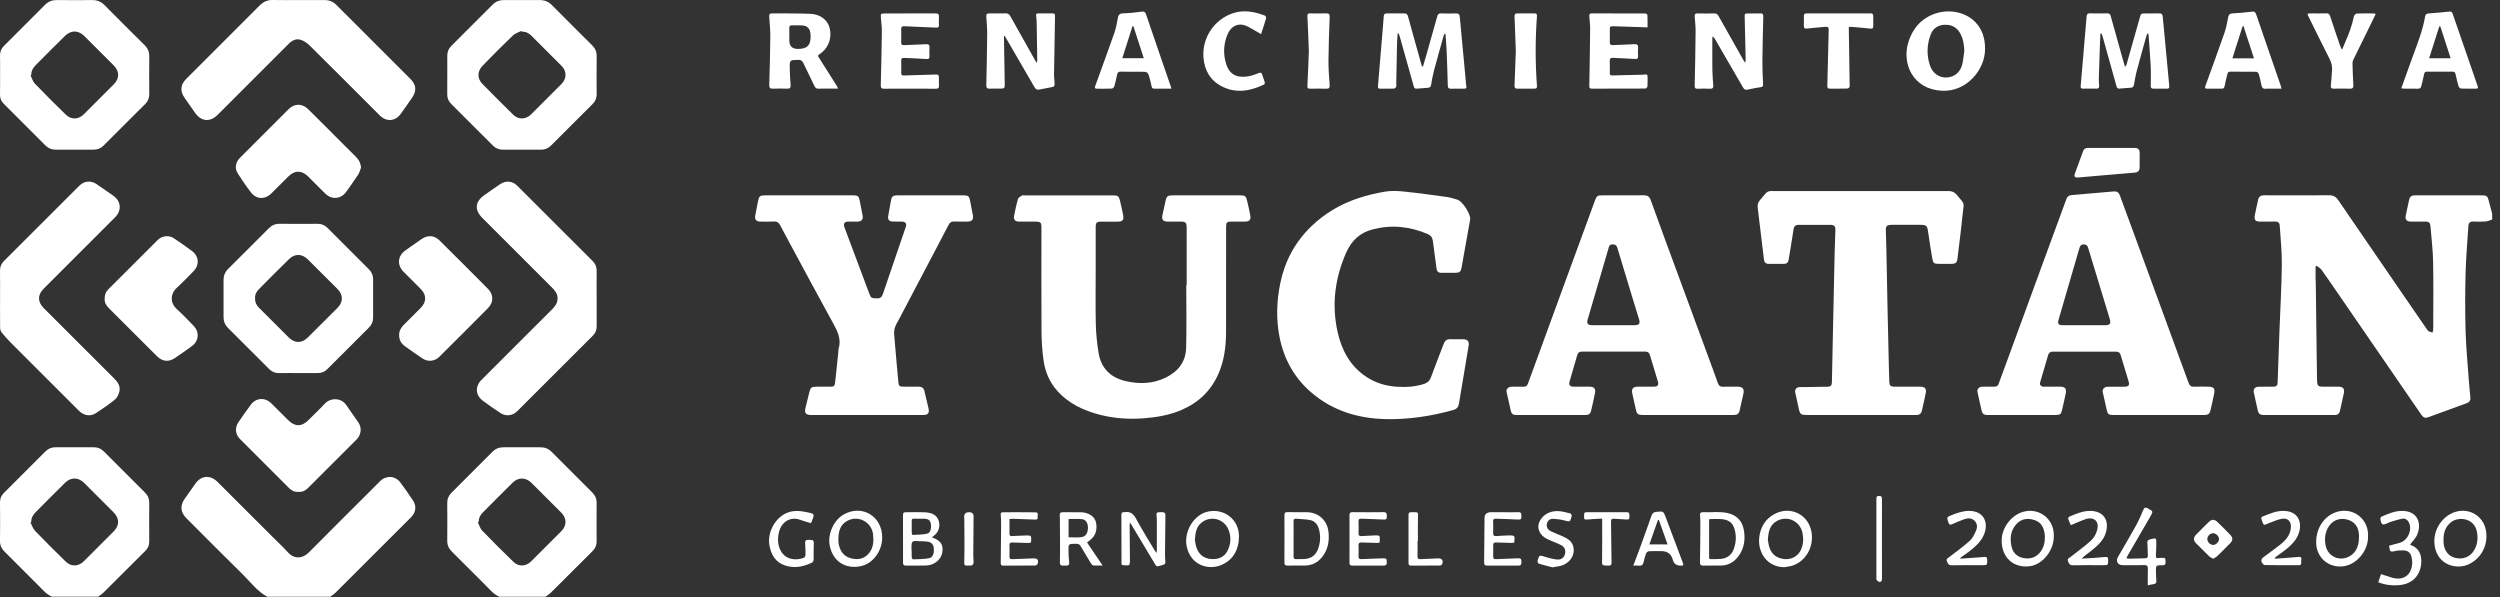 <svg width="159" height="38" viewBox="0 0 159 38" fill="none" xmlns="http://www.w3.org/2000/svg">
<rect x="0" y="0" width="159" height="38" fill="#333333" stroke="none"/>
<path d="M158.507 13.96C158.364 14.004 158.223 14.075 158.077 14.086C157.814 14.106 157.548 14.097 157.283 14.09C157.092 14.085 157.003 14.189 156.991 14.357C156.925 15.365 156.837 16.372 156.811 17.38C156.78 18.614 156.775 19.852 156.812 21.085C156.843 22.141 156.947 23.194 157.022 24.249C157.047 24.594 157.084 24.937 157.117 25.281C157.134 25.464 157.052 25.58 156.885 25.641C156.064 25.942 155.245 26.244 154.422 26.541C154.259 26.601 154.123 26.561 154.017 26.407C152.325 23.941 150.631 21.478 148.936 19.014C148.51 18.394 148.086 17.772 147.65 17.159C147.575 17.054 147.441 16.99 147.335 16.908C147.313 16.921 147.292 16.934 147.27 16.946C147.27 17.212 147.269 17.478 147.27 17.744C147.27 17.819 147.281 17.893 147.283 17.968C147.303 19.596 147.324 21.224 147.344 22.852C147.35 23.293 147.356 23.733 147.365 24.175C147.374 24.548 147.423 24.594 147.79 24.594C148.103 24.594 148.415 24.592 148.728 24.594C149.027 24.595 149.129 24.726 149.066 25.02C148.988 25.385 148.9 25.748 148.826 26.113C148.788 26.305 148.682 26.394 148.489 26.394C146.974 26.394 145.459 26.393 143.944 26.394C143.748 26.394 143.638 26.298 143.597 26.118C143.509 25.735 143.423 25.351 143.343 24.966C143.297 24.745 143.417 24.6 143.654 24.595C143.96 24.589 144.265 24.595 144.571 24.593C144.787 24.591 144.85 24.526 144.858 24.314C144.896 23.23 144.932 22.146 144.973 21.063C145.025 19.654 145.108 18.246 145.124 16.837C145.134 16.006 145.042 15.175 144.991 14.344C144.98 14.167 144.879 14.084 144.692 14.09C144.38 14.099 144.067 14.093 143.754 14.092C143.44 14.092 143.35 13.993 143.408 13.678C143.466 13.358 143.549 13.043 143.612 12.724C143.655 12.507 143.782 12.418 144 12.421C144.522 12.425 145.046 12.422 145.569 12.422C146.418 12.422 147.268 12.431 148.117 12.417C148.386 12.413 148.563 12.509 148.711 12.726C149.558 13.969 150.412 15.21 151.263 16.45C152.184 17.792 153.105 19.132 154.027 20.474C154.13 20.625 154.233 20.776 154.339 20.925C154.378 20.979 154.418 21.041 154.473 21.072C154.545 21.113 154.632 21.125 154.713 21.151C154.727 21.075 154.753 20.999 154.753 20.923C154.755 19.498 154.775 18.071 154.746 16.647C154.731 15.875 154.637 15.105 154.571 14.336C154.557 14.175 154.459 14.087 154.281 14.091C153.962 14.098 153.643 14.096 153.323 14.092C153.059 14.09 152.953 13.955 153.007 13.701C153.074 13.389 153.141 13.078 153.207 12.766C153.265 12.494 153.347 12.425 153.623 12.424C155.037 12.423 156.449 12.423 157.862 12.424C158.15 12.424 158.215 12.484 158.282 12.758C158.349 13.038 158.428 13.316 158.502 13.594V13.961L158.507 13.96Z" fill="white"/>
<path d="M17.002 37.954C16.359 37.611 15.938 37.022 15.434 36.528C14.229 35.349 13.044 34.148 11.851 32.956C11.479 32.584 11.441 32.161 11.743 31.728C11.968 31.405 12.199 31.087 12.423 30.764C12.789 30.238 13.371 30.186 13.829 30.644C14.995 31.806 16.16 32.971 17.325 34.135C17.656 34.465 18 34.784 18.313 35.13C18.721 35.581 19.254 35.529 19.644 35.133C20.818 33.946 22.004 32.77 23.185 31.59C23.516 31.259 23.846 30.927 24.178 30.597C24.556 30.222 25.14 30.253 25.459 30.68C25.739 31.055 26.006 31.439 26.265 31.828C26.505 32.189 26.453 32.586 26.138 32.902C24.536 34.504 22.933 36.106 21.328 37.705C21.231 37.801 21.108 37.871 20.997 37.954H17.001H17.002Z" fill="white"/>
<path d="M3.306 37.95C2.951 37.802 2.715 37.508 2.453 37.247C1.728 36.525 1.006 35.8 0.282 35.077C0.097 34.892 -0.003 34.683 7.71342e-05 34.409C0.011 33.588 0.009 32.767 7.71342e-05 31.945C-0.002 31.711 0.079 31.52 0.237 31.362C1.122 30.472 2.012 29.585 2.901 28.7C3.078 28.524 3.292 28.444 3.544 28.445C4.338 28.448 5.133 28.45 5.928 28.444C6.203 28.441 6.426 28.53 6.62 28.726C7.485 29.595 8.354 30.461 9.222 31.327C9.405 31.509 9.495 31.719 9.492 31.981C9.485 32.803 9.487 33.624 9.492 34.445C9.493 34.677 9.412 34.867 9.25 35.028C8.357 35.919 7.466 36.812 6.569 37.7C6.472 37.797 6.35 37.867 6.24 37.949H3.305L3.306 37.95ZM1.988 33.2C1.971 33.209 1.953 33.219 1.936 33.228C2.032 33.408 2.094 33.621 2.23 33.763C2.869 34.428 3.523 35.079 4.185 35.722C4.527 36.055 4.992 36.035 5.33 35.698C5.963 35.066 6.596 34.434 7.227 33.8C7.61 33.415 7.608 32.971 7.223 32.584C6.6 31.96 5.976 31.337 5.353 30.714C4.987 30.349 4.511 30.338 4.143 30.7C3.514 31.319 2.893 31.944 2.271 32.57C2.1 32.742 1.978 32.944 1.988 33.2Z" fill="white"/>
<path d="M31.759 37.952C31.404 37.804 31.169 37.51 30.907 37.249C30.182 36.528 29.46 35.802 28.736 35.08C28.544 34.889 28.442 34.67 28.445 34.392C28.453 33.591 28.452 32.79 28.445 31.989C28.442 31.727 28.537 31.515 28.718 31.335C29.587 30.467 30.456 29.6 31.324 28.73C31.516 28.538 31.741 28.445 32.017 28.448C32.805 28.453 33.593 28.452 34.38 28.448C34.654 28.446 34.88 28.533 35.074 28.729C35.938 29.598 36.807 30.464 37.676 31.33C37.859 31.512 37.949 31.722 37.946 31.984C37.939 32.798 37.94 33.613 37.945 34.427C37.947 34.673 37.863 34.873 37.69 35.046C36.805 35.927 35.924 36.81 35.038 37.689C34.936 37.79 34.809 37.865 34.694 37.952H31.759H31.759ZM30.441 33.191C30.425 33.2 30.408 33.209 30.392 33.218C30.48 33.395 30.531 33.606 30.662 33.742C31.317 34.42 31.984 35.087 32.662 35.742C32.991 36.059 33.452 36.029 33.776 35.707C34.42 35.067 35.062 34.425 35.702 33.78C36.056 33.425 36.055 32.964 35.701 32.608C35.069 31.974 34.436 31.341 33.801 30.71C33.441 30.352 32.966 30.341 32.606 30.696C31.966 31.323 31.337 31.96 30.706 32.595C30.543 32.759 30.441 32.955 30.443 33.193L30.441 33.191Z" fill="white"/>
<path d="M75.473 18.133C75.473 16.925 75.473 15.716 75.473 14.508C75.473 14.151 75.415 14.093 75.063 14.093C74.792 14.093 74.52 14.096 74.248 14.093C73.98 14.091 73.873 13.961 73.927 13.706C73.992 13.394 74.06 13.082 74.13 12.771C74.195 12.484 74.27 12.424 74.563 12.424C75.997 12.424 77.431 12.424 78.864 12.424C79.185 12.424 79.244 12.465 79.317 12.769C79.391 13.079 79.462 13.389 79.518 13.703C79.568 13.983 79.466 14.091 79.178 14.093C78.886 14.094 78.595 14.093 78.302 14.093C78.036 14.093 77.98 14.149 77.98 14.416C77.98 16.65 77.984 18.884 77.977 21.116C77.975 22.024 77.865 22.914 77.498 23.76C77.025 24.848 76.234 25.601 75.154 26.068C74.391 26.398 73.585 26.538 72.763 26.602C71.829 26.673 70.903 26.619 69.995 26.39C68.931 26.121 67.96 25.673 67.219 24.831C66.74 24.287 66.47 23.633 66.371 22.926C66.287 22.324 66.245 21.712 66.24 21.104C66.226 18.905 66.235 16.705 66.235 14.506C66.235 14.136 66.193 14.095 65.829 14.095C65.489 14.095 65.15 14.098 64.81 14.094C64.557 14.091 64.447 13.959 64.498 13.712C64.57 13.361 64.641 13.007 64.742 12.663C64.768 12.57 64.895 12.499 64.989 12.438C65.033 12.409 65.109 12.426 65.17 12.426C67.031 12.426 68.893 12.426 70.755 12.426C71.113 12.426 71.158 12.458 71.241 12.803C71.31 13.093 71.374 13.384 71.431 13.677C71.492 13.986 71.399 14.096 71.089 14.096C70.742 14.096 70.396 14.096 70.049 14.096C69.744 14.096 69.686 14.154 69.686 14.467C69.686 15.343 69.686 16.219 69.686 17.095C69.686 18.269 69.667 19.445 69.694 20.618C69.709 21.239 69.772 21.863 69.876 22.475C70.041 23.438 70.647 24.019 71.593 24.238C72.463 24.44 73.32 24.414 74.138 24.016C74.926 23.633 75.416 23.011 75.438 22.125C75.473 20.796 75.447 19.466 75.447 18.136C75.456 18.136 75.464 18.136 75.472 18.136L75.473 18.133Z" fill="white"/>
<path d="M137.285 26.395C136.334 26.395 135.382 26.395 134.431 26.395C134.111 26.395 134.056 26.356 133.982 26.046C133.894 25.676 133.812 25.306 133.734 24.934C133.694 24.746 133.838 24.598 134.066 24.595C134.405 24.59 134.745 24.594 135.085 24.594C135.397 24.594 135.458 24.507 135.367 24.212C135.199 23.668 135.031 23.124 134.872 22.578C134.825 22.416 134.726 22.365 134.573 22.365C133.235 22.365 131.896 22.366 130.558 22.364C130.396 22.364 130.305 22.436 130.261 22.585C130.092 23.164 129.92 23.742 129.752 24.321C129.707 24.477 129.806 24.591 129.986 24.593C130.333 24.597 130.68 24.593 131.026 24.593C131.337 24.593 131.445 24.725 131.38 25.026C131.304 25.384 131.227 25.742 131.141 26.098C131.081 26.348 131.013 26.392 130.733 26.392C129.449 26.392 128.165 26.392 126.881 26.392C126.711 26.392 126.541 26.392 126.371 26.392C126.191 26.393 126.076 26.317 126.035 26.134C125.948 25.737 125.852 25.341 125.77 24.942C125.728 24.739 125.857 24.598 126.086 24.593C126.337 24.587 126.589 24.588 126.84 24.593C126.981 24.597 127.064 24.545 127.115 24.407C127.597 23.084 128.084 21.763 128.57 20.441C129.071 19.074 129.57 17.706 130.071 16.339C130.519 15.119 130.971 13.9 131.415 12.678C131.476 12.512 131.569 12.422 131.75 12.407C132.643 12.334 133.535 12.255 134.426 12.176C134.633 12.157 134.753 12.233 134.826 12.433C135.298 13.732 135.778 15.027 136.255 16.325C136.84 17.921 137.424 19.518 138.009 21.114C138.403 22.188 138.801 23.26 139.189 24.336C139.253 24.512 139.338 24.605 139.539 24.595C139.838 24.581 140.137 24.59 140.435 24.592C140.785 24.593 140.886 24.703 140.82 25.038C140.747 25.411 140.662 25.781 140.572 26.149C140.527 26.335 140.386 26.395 140.2 26.394C139.229 26.39 138.257 26.392 137.286 26.392L137.285 26.395ZM132.555 20.684C132.989 20.684 133.424 20.684 133.858 20.684C134.207 20.684 134.272 20.587 134.169 20.247C133.714 18.759 133.262 17.271 132.811 15.781C132.768 15.637 132.706 15.544 132.533 15.542C132.364 15.541 132.296 15.622 132.253 15.772C131.817 17.28 131.375 18.787 130.936 20.294C130.844 20.606 130.903 20.684 131.232 20.683C131.673 20.683 132.114 20.683 132.555 20.683L132.555 20.684Z" fill="white"/>
<path d="M107.346 26.392C106.395 26.392 105.444 26.392 104.493 26.392C104.164 26.392 104.097 26.33 104.032 26.008C103.964 25.676 103.884 25.346 103.811 25.015C103.75 24.741 103.861 24.596 104.142 24.593C104.495 24.589 104.848 24.594 105.201 24.591C105.429 24.589 105.507 24.48 105.443 24.267C105.272 23.703 105.099 23.14 104.933 22.575C104.89 22.428 104.801 22.363 104.652 22.363C103.3 22.363 101.949 22.365 100.597 22.363C100.431 22.363 100.352 22.451 100.309 22.597C100.15 23.15 99.988 23.702 99.827 24.255C99.761 24.48 99.842 24.59 100.082 24.593C100.421 24.595 100.761 24.59 101.101 24.593C101.389 24.596 101.498 24.722 101.441 25.008C101.365 25.387 101.277 25.763 101.19 26.14C101.152 26.308 101.039 26.393 100.867 26.393C99.38 26.393 97.892 26.393 96.405 26.393C96.229 26.393 96.127 26.303 96.089 26.135C95.998 25.731 95.903 25.329 95.818 24.925C95.781 24.745 95.924 24.601 96.139 24.595C96.391 24.589 96.643 24.589 96.893 24.597C97.048 24.602 97.128 24.532 97.179 24.393C97.943 22.3 98.708 20.209 99.474 18.116C100.128 16.329 100.784 14.543 101.439 12.756C101.55 12.455 101.596 12.423 101.914 12.423C102.79 12.423 103.666 12.425 104.542 12.421C104.763 12.42 104.898 12.486 104.982 12.718C105.564 14.336 106.162 15.949 106.756 17.562C107.367 19.22 107.979 20.878 108.59 22.536C108.814 23.146 109.041 23.755 109.257 24.368C109.317 24.536 109.412 24.602 109.589 24.596C109.901 24.586 110.214 24.591 110.526 24.593C110.831 24.596 110.946 24.739 110.882 25.035C110.803 25.393 110.723 25.75 110.641 26.107C110.595 26.31 110.485 26.393 110.261 26.394C109.29 26.395 108.318 26.394 107.347 26.394L107.346 26.392ZM102.6 20.681C103.062 20.681 103.523 20.682 103.984 20.681C104.247 20.681 104.324 20.573 104.248 20.321C104.125 19.92 104.001 19.519 103.878 19.118C103.539 17.998 103.199 16.878 102.862 15.757C102.813 15.593 102.713 15.536 102.545 15.541C102.331 15.549 102.323 15.719 102.284 15.852C101.844 17.344 101.408 18.838 100.972 20.332C100.902 20.57 100.986 20.68 101.236 20.681C101.69 20.682 102.145 20.681 102.6 20.681L102.6 20.681Z" fill="white"/>
<path d="M118.346 12.153C120.207 12.153 122.068 12.156 123.929 12.15C124.162 12.15 124.324 12.234 124.469 12.411C125.013 13.075 124.899 12.816 124.818 13.674C124.732 14.579 124.609 15.479 124.503 16.382C124.463 16.725 124.402 16.781 124.053 16.781C123.801 16.781 123.55 16.781 123.299 16.781C123.007 16.781 122.943 16.735 122.894 16.444C122.799 15.883 122.709 15.32 122.629 14.757C122.571 14.348 122.526 14.299 122.119 14.299C121.528 14.299 120.937 14.298 120.346 14.299C119.988 14.299 119.927 14.367 119.941 14.714C119.954 15.08 119.964 15.446 119.972 15.812C119.999 17.181 120.025 18.55 120.054 19.919C120.079 21.098 120.108 22.277 120.135 23.456C120.142 23.735 120.15 24.012 120.16 24.29C120.169 24.521 120.242 24.592 120.47 24.592C121.02 24.593 121.57 24.591 122.121 24.592C122.426 24.593 122.535 24.716 122.476 25.011C122.4 25.39 122.313 25.766 122.226 26.143C122.189 26.3 122.083 26.384 121.92 26.392C121.873 26.395 121.824 26.393 121.777 26.393C119.488 26.393 117.199 26.393 114.91 26.393C114.531 26.393 114.474 26.342 114.398 25.97C114.33 25.638 114.256 25.307 114.182 24.977C114.136 24.775 114.241 24.629 114.449 24.619C114.578 24.613 114.707 24.619 114.837 24.618C115.305 24.61 115.773 24.599 116.241 24.595C116.433 24.593 116.506 24.498 116.509 24.317C116.527 23.347 116.549 22.378 116.569 21.409C116.607 19.626 116.643 17.843 116.684 16.061C116.695 15.587 116.72 15.113 116.731 14.639C116.737 14.388 116.658 14.302 116.41 14.301C115.737 14.296 115.065 14.299 114.392 14.3C114.201 14.3 114.1 14.386 114.07 14.587C113.974 15.23 113.861 15.871 113.759 16.513C113.731 16.688 113.643 16.781 113.463 16.781C113.136 16.781 112.81 16.779 112.485 16.781C112.302 16.782 112.21 16.688 112.189 16.514C112.057 15.41 111.925 14.306 111.789 13.202C111.766 13.02 111.813 12.872 111.93 12.733C112.508 12.051 112.307 12.156 113.152 12.153C114.884 12.149 116.616 12.152 118.349 12.152L118.346 12.153Z" fill="white"/>
<path d="M55.133 26.394C53.965 26.394 52.797 26.394 51.628 26.394C51.23 26.394 51.141 26.273 51.241 25.893C51.325 25.571 51.395 25.247 51.478 24.925C51.549 24.649 51.624 24.594 51.905 24.593C52.191 24.593 52.476 24.593 52.761 24.593C53.051 24.593 53.085 24.575 53.119 24.277C53.192 23.644 53.254 23.01 53.319 22.376C53.325 22.316 53.316 22.25 53.333 22.194C53.52 21.588 53.28 21.087 52.992 20.568C52.055 18.873 51.145 17.163 50.224 15.459C50.021 15.084 49.818 14.708 49.621 14.33C49.535 14.165 49.427 14.075 49.221 14.088C48.924 14.107 48.624 14.097 48.325 14.091C48.104 14.087 47.99 13.944 48.03 13.727C48.087 13.414 48.147 13.1 48.212 12.788C48.279 12.466 48.334 12.423 48.666 12.423C50.262 12.423 51.859 12.423 53.455 12.423C53.72 12.423 53.985 12.421 54.249 12.423C54.557 12.425 54.617 12.469 54.679 12.764C54.746 13.082 54.808 13.401 54.864 13.722C54.905 13.954 54.79 14.088 54.556 14.092C54.352 14.096 54.148 14.09 53.944 14.093C53.704 14.097 53.62 14.229 53.706 14.457C54.235 15.863 54.762 17.27 55.289 18.678C55.396 18.962 55.418 18.965 55.781 18.977C56.019 18.985 56.098 18.855 56.163 18.666C56.614 17.339 57.068 16.013 57.521 14.687C57.55 14.604 57.577 14.52 57.606 14.438C57.681 14.226 57.59 14.097 57.358 14.093C57.168 14.09 56.977 14.096 56.787 14.091C56.552 14.086 56.452 13.971 56.49 13.739C56.546 13.391 56.61 13.044 56.676 12.698C56.717 12.489 56.819 12.423 57.082 12.423C58.196 12.423 59.31 12.423 60.424 12.423C60.722 12.423 61.022 12.419 61.32 12.424C61.571 12.428 61.642 12.489 61.691 12.737C61.755 13.056 61.817 13.375 61.876 13.695C61.925 13.951 61.814 14.088 61.556 14.091C61.264 14.095 60.971 14.099 60.68 14.089C60.517 14.083 60.415 14.139 60.339 14.285C59.994 14.953 59.642 15.617 59.292 16.283C58.59 17.619 57.887 18.956 57.184 20.292C57.096 20.46 56.989 20.622 56.928 20.799C56.877 20.946 56.855 21.114 56.868 21.268C56.95 22.274 57.042 23.28 57.134 24.285C57.158 24.553 57.207 24.592 57.481 24.593C57.799 24.593 58.119 24.593 58.438 24.593C58.627 24.593 58.747 24.681 58.791 24.865C58.881 25.234 58.971 25.602 59.054 25.973C59.121 26.271 59.023 26.392 58.717 26.393C57.521 26.395 56.326 26.393 55.13 26.393L55.133 26.394Z" fill="white"/>
<path d="M92.146 17.351C91.99 17.351 91.834 17.347 91.677 17.352C91.486 17.357 91.388 17.266 91.364 17.08C91.287 16.495 91.203 15.912 91.131 15.326C91.104 15.108 91.001 14.97 90.798 14.883C89.669 14.402 88.515 14.277 87.316 14.585C86.499 14.794 85.962 15.291 85.623 16.056C84.905 17.675 84.687 19.349 85.064 21.081C85.316 22.239 85.843 23.248 86.855 23.939C87.452 24.346 88.117 24.547 88.837 24.596C89.426 24.636 90.001 24.6 90.566 24.419C90.788 24.347 90.927 24.223 91.01 23.992C91.268 23.279 91.553 22.576 91.82 21.866C91.897 21.659 92.022 21.564 92.248 21.574C92.526 21.587 92.805 21.574 93.083 21.578C93.337 21.582 93.449 21.726 93.408 21.972C93.2 23.202 92.992 24.433 92.791 25.663C92.754 25.89 92.656 26.013 92.421 26.078C91.005 26.471 89.567 26.692 88.098 26.654C86.368 26.609 84.781 26.13 83.437 24.994C82.328 24.055 81.658 22.85 81.379 21.436C81.154 20.293 81.192 19.145 81.428 18.002C81.717 16.607 82.36 15.406 83.379 14.414C84.228 13.589 85.229 12.994 86.347 12.618C86.917 12.428 87.507 12.283 88.099 12.186C88.495 12.121 88.913 12.143 89.315 12.185C90.218 12.278 91.118 12.403 92.018 12.528C92.245 12.56 92.468 12.631 92.688 12.698C93.02 12.798 93.559 13.646 93.502 13.964C93.318 14.992 93.134 16.018 92.95 17.046C92.909 17.272 92.822 17.347 92.593 17.349C92.444 17.35 92.294 17.349 92.144 17.349L92.146 17.351Z" fill="white"/>
<path d="M18.977 0.004C19.535 0.004 20.092 0.007 20.648 0.004C20.942 0.002 21.184 0.103 21.393 0.312C22.959 1.88 24.527 3.445 26.095 5.012C26.482 5.398 26.514 5.774 26.198 6.232C25.966 6.566 25.736 6.901 25.498 7.231C25.143 7.722 24.58 7.767 24.152 7.34C22.67 5.859 21.19 4.374 19.7 2.9C19.542 2.743 19.34 2.602 19.132 2.534C18.84 2.439 18.58 2.566 18.362 2.785C16.857 4.293 15.349 5.797 13.842 7.303C13.362 7.781 12.805 7.735 12.411 7.183C12.182 6.863 11.956 6.541 11.734 6.217C11.437 5.782 11.476 5.386 11.852 5.009C12.566 4.294 13.282 3.58 13.997 2.865C14.837 2.026 15.679 1.189 16.515 0.347C16.748 0.112 17.011 -0.008 17.348 0C17.891 0.013 18.434 0.004 18.977 0.004V0.004Z" fill="white"/>
<path d="M0.003 18.986C0.003 18.396 0.011 17.805 0 17.214C-0.005 16.963 0.087 16.765 0.255 16.596C1.848 15.003 3.442 13.41 5.038 11.819C5.358 11.5 5.778 11.462 6.15 11.714C6.504 11.953 6.855 12.197 7.202 12.445C7.706 12.805 7.755 13.385 7.317 13.823C5.805 15.335 4.292 16.846 2.781 18.358C2.378 18.761 2.38 19.194 2.787 19.601C4.279 21.092 5.769 22.583 7.262 24.072C7.499 24.308 7.679 24.575 7.588 24.919C7.541 25.099 7.446 25.302 7.308 25.414C6.923 25.725 6.513 26.006 6.099 26.276C5.743 26.509 5.33 26.435 5.008 26.114C3.569 24.678 2.13 23.242 0.694 21.802C0.481 21.587 0.276 21.36 0.088 21.122C0.025 21.041 0.008 20.908 0.007 20.798C-0.001 20.193 0.003 19.589 0.003 18.985V18.986Z" fill="white"/>
<path d="M37.947 18.981C37.947 19.571 37.944 20.162 37.948 20.752C37.95 20.99 37.868 21.186 37.7 21.353C36.097 22.954 34.495 24.556 32.89 26.157C32.598 26.449 32.17 26.497 31.828 26.269C31.449 26.018 31.073 25.762 30.71 25.489C30.232 25.13 30.203 24.579 30.625 24.157C32.123 22.66 33.621 21.163 35.119 19.667C35.312 19.475 35.461 19.267 35.462 18.978C35.463 18.669 35.282 18.463 35.083 18.264C33.614 16.796 32.146 15.329 30.678 13.862C30.166 13.351 30.208 12.833 30.798 12.416C31.136 12.178 31.474 11.938 31.817 11.708C32.174 11.468 32.593 11.509 32.894 11.81C34.492 13.403 36.088 14.999 37.686 16.594C37.863 16.771 37.952 16.975 37.948 17.231C37.941 17.815 37.946 18.398 37.946 18.982L37.947 18.981Z" fill="white"/>
<path d="M0.004 4.776C0.004 4.362 0.014 3.948 0.001 3.534C-0.007 3.283 0.086 3.084 0.254 2.915C1.126 2.04 2.001 1.168 2.875 0.296C3.077 0.095 3.318 0.001 3.608 0.004C4.361 0.011 5.116 0.009 5.87 0.005C6.178 0.003 6.43 0.104 6.65 0.327C7.494 1.18 8.343 2.028 9.196 2.871C9.403 3.076 9.498 3.303 9.494 3.595C9.484 4.39 9.486 5.184 9.494 5.977C9.496 6.232 9.414 6.437 9.235 6.615C8.35 7.496 7.466 8.377 6.584 9.261C6.412 9.435 6.209 9.518 5.965 9.517C5.156 9.515 4.348 9.513 3.539 9.517C3.286 9.519 3.074 9.433 2.898 9.259C2.009 8.375 1.12 7.49 0.237 6.6C0.082 6.445 -0.007 6.252 0 6.016C0.013 5.603 0.004 5.189 0.004 4.774L0.004 4.776ZM1.99 4.774C1.973 4.782 1.958 4.79 1.941 4.798C2.032 4.974 2.087 5.184 2.219 5.321C2.863 5.99 3.522 6.646 4.188 7.294C4.535 7.63 4.99 7.608 5.333 7.267C5.966 6.635 6.598 6.003 7.23 5.369C7.613 4.984 7.611 4.54 7.225 4.153C6.607 3.534 5.988 2.915 5.368 2.298C4.983 1.914 4.522 1.904 4.13 2.287C3.505 2.9 2.888 3.52 2.272 4.142C2.1 4.314 1.979 4.516 1.991 4.773L1.99 4.774Z" fill="white"/>
<path d="M28.448 4.757C28.448 4.357 28.453 3.956 28.447 3.556C28.442 3.301 28.531 3.092 28.707 2.916C29.585 2.037 30.464 1.16 31.343 0.282C31.535 0.091 31.767 0.003 32.039 0.004C32.8 0.008 33.561 0.008 34.322 0.004C34.63 0.003 34.883 0.101 35.103 0.325C35.951 1.183 36.806 2.034 37.663 2.884C37.858 3.077 37.952 3.295 37.949 3.573C37.94 4.38 37.942 5.188 37.947 5.996C37.949 6.242 37.864 6.442 37.691 6.615C36.806 7.495 35.922 8.377 35.04 9.261C34.862 9.44 34.652 9.52 34.401 9.52C33.599 9.515 32.798 9.515 31.996 9.52C31.742 9.521 31.53 9.437 31.354 9.263C30.465 8.379 29.576 7.494 28.692 6.605C28.531 6.442 28.441 6.241 28.445 6C28.452 5.586 28.447 5.172 28.447 4.758L28.448 4.757ZM33.191 2.016C33.183 1.999 33.174 1.981 33.166 1.964C32.984 2.057 32.769 2.115 32.627 2.25C31.971 2.879 31.329 3.523 30.696 4.176C30.344 4.538 30.343 4.993 30.683 5.34C31.329 5.999 31.981 6.651 32.641 7.296C32.972 7.621 33.443 7.607 33.771 7.28C34.421 6.635 35.067 5.988 35.712 5.339C36.048 5 36.054 4.534 35.721 4.196C35.077 3.544 34.427 2.9 33.778 2.253C33.617 2.094 33.426 2.003 33.192 2.017L33.191 2.016Z" fill="white"/>
<path d="M18.974 23.726C18.566 23.726 18.159 23.72 17.751 23.729C17.495 23.734 17.287 23.642 17.112 23.467C16.238 22.596 15.367 21.724 14.495 20.852C14.309 20.666 14.217 20.441 14.218 20.175C14.221 19.389 14.222 18.601 14.218 17.814C14.217 17.532 14.31 17.301 14.509 17.103C15.376 16.241 16.239 15.378 17.103 14.513C17.29 14.327 17.505 14.231 17.776 14.234C18.584 14.241 19.392 14.239 20.2 14.235C20.455 14.233 20.658 14.323 20.836 14.501C21.711 15.38 22.588 16.256 23.467 17.131C23.645 17.309 23.731 17.516 23.73 17.769C23.726 18.576 23.727 19.384 23.73 20.192C23.731 20.444 23.646 20.65 23.467 20.829C22.582 21.709 21.7 22.592 20.819 23.476C20.646 23.649 20.444 23.731 20.198 23.727C19.79 23.721 19.383 23.725 18.975 23.725L18.974 23.726ZM16.225 18.972C16.212 19.222 16.313 19.417 16.477 19.581C17.104 20.211 17.731 20.84 18.364 21.464C18.753 21.848 19.197 21.842 19.583 21.458C20.213 20.832 20.84 20.205 21.468 19.577C21.831 19.214 21.834 18.752 21.472 18.389C20.845 17.759 20.217 17.131 19.586 16.504C19.21 16.13 18.756 16.114 18.378 16.483C17.737 17.108 17.107 17.745 16.477 18.381C16.315 18.544 16.204 18.737 16.225 18.971L16.225 18.972Z" fill="white"/>
<path d="M22.964 10.657C22.902 10.81 22.862 10.977 22.773 11.114C22.533 11.483 22.274 11.84 22.02 12.2C21.694 12.661 21.104 12.718 20.697 12.321C20.327 11.962 19.967 11.592 19.601 11.228C19.192 10.82 18.749 10.818 18.335 11.227C17.972 11.584 17.614 11.947 17.254 12.307C16.863 12.697 16.314 12.687 15.974 12.252C15.67 11.863 15.39 11.452 15.125 11.036C14.911 10.703 14.978 10.32 15.265 10.033C16.291 9.005 17.319 7.979 18.346 6.953C18.731 6.569 19.211 6.564 19.608 6.953C20.261 7.595 20.905 8.246 21.554 8.894C21.918 9.258 22.284 9.622 22.648 9.987C22.853 10.193 22.924 10.367 22.964 10.657Z" fill="white"/>
<path d="M25.385 21.327C25.376 21.064 25.496 20.843 25.685 20.654C26.039 20.299 26.395 19.946 26.749 19.591C27.136 19.204 27.139 18.759 26.757 18.376C26.398 18.015 26.036 17.658 25.677 17.298C25.237 16.856 25.282 16.282 25.788 15.921C26.13 15.677 26.474 15.436 26.82 15.198C27.202 14.938 27.624 14.964 27.951 15.289C28.987 16.316 30.019 17.346 31.045 18.381C31.395 18.735 31.398 19.23 31.048 19.584C30.015 20.63 28.973 21.668 27.929 22.702C27.635 22.992 27.202 23.023 26.861 22.794C26.49 22.545 26.124 22.287 25.761 22.027C25.529 21.86 25.384 21.639 25.386 21.329L25.385 21.327Z" fill="white"/>
<path d="M6.658 18.996C6.652 18.746 6.73 18.559 6.887 18.402C7.934 17.357 8.979 16.31 10.027 15.267C10.302 14.992 10.734 14.94 11.056 15.154C11.451 15.417 11.842 15.687 12.221 15.972C12.66 16.301 12.692 16.858 12.309 17.247C11.961 17.601 11.62 17.961 11.255 18.295C10.819 18.695 10.81 19.265 11.247 19.66C11.614 19.992 11.953 20.355 12.301 20.708C12.698 21.108 12.658 21.681 12.202 22.013C11.846 22.273 11.486 22.527 11.12 22.774C10.731 23.038 10.323 22.994 9.995 22.666C8.967 21.64 7.941 20.611 6.911 19.587C6.737 19.414 6.641 19.217 6.657 18.997L6.658 18.996Z" fill="white"/>
<path d="M18.979 31.28C18.734 31.302 18.544 31.203 18.377 31.036C17.341 29.999 16.302 28.963 15.267 27.926C14.962 27.622 14.922 27.207 15.165 26.849C15.418 26.48 15.678 26.115 15.941 25.753C16.278 25.291 16.853 25.253 17.262 25.659C17.613 26.008 17.963 26.358 18.314 26.708C18.76 27.153 19.18 27.154 19.62 26.714C19.965 26.369 20.322 26.035 20.654 25.677C21.028 25.275 21.711 25.29 22.028 25.77C22.279 26.149 22.554 26.511 22.807 26.889C23.018 27.202 22.968 27.659 22.69 27.94C21.657 28.978 20.622 30.013 19.582 31.044C19.419 31.206 19.219 31.307 18.978 31.28H18.979Z" fill="white"/>
<path d="M90.5 4.229C90.578 3.966 90.659 3.705 90.733 3.441C90.96 2.64 91.186 1.837 91.41 1.034C91.446 0.903 91.514 0.848 91.657 0.853C91.969 0.863 92.282 0.866 92.594 0.853C92.773 0.845 92.828 0.916 92.844 1.084C92.966 2.434 93.095 3.784 93.222 5.133C93.233 5.248 93.236 5.363 93.259 5.476C93.289 5.615 93.222 5.642 93.106 5.642C92.835 5.639 92.562 5.634 92.291 5.643C92.131 5.649 92.083 5.588 92.08 5.43C92.061 4.666 92.033 3.902 92.001 3.138C91.987 2.81 91.954 2.484 91.931 2.157C91.913 2.153 91.895 2.149 91.878 2.144C91.858 2.184 91.829 2.222 91.817 2.265C91.608 3.016 91.394 3.765 91.194 4.518C91.118 4.806 91.069 5.101 91.019 5.394C90.997 5.527 90.933 5.578 90.804 5.584C90.574 5.596 90.344 5.616 90.115 5.638C90 5.649 89.947 5.611 89.915 5.494C89.619 4.423 89.316 3.354 89.014 2.285C88.997 2.227 88.969 2.173 88.946 2.118C88.927 2.122 88.909 2.125 88.891 2.129C88.877 2.34 88.857 2.552 88.852 2.764C88.833 3.604 88.818 4.444 88.802 5.284C88.8 5.359 88.82 5.439 88.798 5.506C88.78 5.559 88.714 5.632 88.667 5.634C88.368 5.646 88.069 5.639 87.771 5.641C87.65 5.642 87.628 5.588 87.639 5.474C87.723 4.515 87.799 3.557 87.879 2.599C87.922 2.079 87.971 1.56 88.006 1.04C88.015 0.897 88.073 0.852 88.207 0.854C88.574 0.859 88.941 0.859 89.307 0.854C89.444 0.851 89.509 0.895 89.547 1.036C89.808 1.998 90.08 2.956 90.348 3.915C90.376 4.018 90.407 4.121 90.436 4.223L90.502 4.229H90.5Z" fill="white"/>
<path d="M135.154 4.255C135.201 4.183 135.234 4.15 135.246 4.111C135.526 3.127 135.807 2.143 136.082 1.158C136.166 0.856 136.158 0.854 136.471 0.854C136.757 0.854 137.042 0.859 137.327 0.851C137.486 0.847 137.538 0.917 137.551 1.067C137.681 2.477 137.816 3.887 137.95 5.297C137.956 5.357 137.956 5.419 137.963 5.479C137.978 5.592 137.936 5.641 137.818 5.639C137.532 5.634 137.247 5.633 136.962 5.639C136.827 5.642 136.785 5.585 136.787 5.456C136.792 5.037 136.806 4.616 136.785 4.197C136.751 3.52 136.692 2.846 136.643 2.171C136.643 2.16 136.628 2.15 136.596 2.11C136.565 2.168 136.532 2.211 136.518 2.26C136.302 3.036 136.083 3.812 135.877 4.591C135.808 4.852 135.768 5.122 135.722 5.389C135.7 5.516 135.638 5.576 135.505 5.581C135.275 5.592 135.046 5.615 134.816 5.635C134.704 5.645 134.644 5.606 134.611 5.49C134.312 4.406 134.008 3.323 133.704 2.24C133.693 2.2 133.663 2.165 133.641 2.128C133.623 2.13 133.605 2.132 133.587 2.134C133.578 2.323 133.568 2.513 133.561 2.703C133.535 3.461 133.507 4.219 133.485 4.978C133.48 5.133 133.493 5.289 133.504 5.444C133.515 5.581 133.468 5.642 133.321 5.638C133.043 5.63 132.764 5.632 132.486 5.638C132.358 5.642 132.319 5.593 132.331 5.469C132.38 4.936 132.422 4.404 132.468 3.871C132.549 2.933 132.633 1.995 132.707 1.056C132.719 0.899 132.77 0.845 132.929 0.849C133.288 0.859 133.649 0.856 134.008 0.849C134.135 0.846 134.202 0.878 134.239 1.013C134.499 1.96 134.766 2.906 135.032 3.851C135.066 3.971 135.104 4.091 135.153 4.254L135.154 4.255Z" fill="white"/>
<path d="M111.013 3.944C111.017 3.888 111.025 3.832 111.024 3.776C111.005 2.895 110.986 2.013 110.963 1.132C110.956 0.855 110.952 0.855 111.238 0.855C111.475 0.855 111.713 0.863 111.951 0.853C112.108 0.846 112.149 0.912 112.145 1.058C112.121 2.007 112.096 2.956 112.088 3.904C112.084 4.386 112.108 4.867 112.133 5.347C112.139 5.468 112.115 5.521 111.993 5.541C111.712 5.587 111.43 5.633 111.154 5.699C110.995 5.736 110.922 5.676 110.848 5.547C110.257 4.519 109.66 3.495 109.064 2.47C109.032 2.414 108.997 2.361 108.916 2.318C108.912 2.374 108.904 2.431 108.904 2.487C108.904 3.139 108.898 3.79 108.907 4.441C108.911 4.766 108.938 5.09 108.963 5.415C108.976 5.576 108.934 5.654 108.753 5.644C108.495 5.63 108.237 5.633 107.979 5.644C107.828 5.65 107.778 5.601 107.782 5.447C107.808 4.308 107.83 3.169 107.84 2.03C107.844 1.706 107.809 1.381 107.783 1.057C107.771 0.907 107.816 0.849 107.973 0.854C108.319 0.863 108.666 0.862 109.012 0.854C109.152 0.85 109.233 0.898 109.302 1.022C109.823 1.957 110.352 2.887 110.879 3.819C110.906 3.867 110.938 3.913 110.967 3.959C110.982 3.954 110.997 3.95 111.012 3.945L111.013 3.944Z" fill="white"/>
<path d="M63.855 2.3C63.855 2.39 63.853 2.482 63.855 2.572C63.869 3.468 63.882 4.362 63.899 5.258C63.907 5.637 63.91 5.637 63.523 5.637C63.333 5.637 63.142 5.629 62.952 5.639C62.783 5.649 62.726 5.588 62.729 5.417C62.754 4.333 62.775 3.247 62.785 2.163C62.788 1.818 62.756 1.472 62.733 1.128C62.717 0.881 62.736 0.854 62.977 0.853C63.303 0.853 63.629 0.86 63.955 0.849C64.097 0.844 64.181 0.894 64.248 1.014C64.77 1.948 65.296 2.88 65.821 3.813C65.849 3.865 65.882 3.914 65.933 3.997C65.953 3.924 65.97 3.89 65.969 3.856C65.959 3.048 65.947 2.241 65.933 1.434C65.93 1.292 65.919 1.149 65.899 1.009C65.884 0.904 65.91 0.852 66.021 0.852C66.333 0.852 66.645 0.853 66.959 0.852C67.096 0.852 67.101 0.935 67.099 1.043C67.074 2.27 67.052 3.497 67.036 4.723C67.034 4.94 67.073 5.156 67.076 5.373C67.077 5.425 67.02 5.515 66.976 5.525C66.684 5.591 66.388 5.633 66.097 5.696C65.942 5.731 65.863 5.666 65.791 5.54C65.246 4.595 64.697 3.651 64.149 2.708C64.067 2.566 63.983 2.425 63.899 2.285C63.884 2.29 63.868 2.294 63.854 2.299L63.855 2.3Z" fill="white"/>
<path d="M126.248 3.088C126.276 4.382 125.109 5.86 123.492 5.771C121.622 5.667 120.97 4.016 121.36 2.718C121.629 1.824 122.187 1.165 123.089 0.86C124.46 0.397 126.263 1.108 126.248 3.087V3.088ZM124.931 3.225C124.914 2.822 124.854 2.437 124.649 2.087C124.432 1.718 124.09 1.555 123.677 1.575C123.258 1.594 122.94 1.796 122.788 2.203C122.546 2.846 122.528 3.503 122.741 4.153C122.913 4.673 123.351 4.965 123.832 4.927C124.353 4.885 124.707 4.564 124.82 4.005C124.872 3.748 124.895 3.485 124.932 3.225H124.931Z" fill="white"/>
<path d="M53.304 5.637C53.052 5.637 52.844 5.637 52.637 5.637C52.447 5.637 52.256 5.627 52.067 5.64C51.919 5.651 51.852 5.586 51.792 5.459C51.563 4.97 51.32 4.486 51.088 3.999C51.021 3.858 50.929 3.805 50.77 3.808C50.226 3.818 50.22 3.812 50.229 4.347C50.234 4.699 50.255 5.051 50.283 5.402C50.297 5.582 50.239 5.646 50.058 5.639C49.759 5.628 49.46 5.626 49.161 5.64C48.965 5.65 48.92 5.573 48.925 5.392C48.954 4.382 48.983 3.373 48.992 2.364C48.996 1.958 48.956 1.552 48.928 1.148C48.909 0.878 48.926 0.851 49.191 0.852C49.979 0.858 50.767 0.845 51.553 0.879C52.168 0.906 52.628 1.268 52.758 1.751C52.923 2.366 52.72 2.991 52.242 3.357C51.981 3.557 51.971 3.485 52.164 3.792C52.519 4.354 52.874 4.915 53.229 5.477C53.25 5.51 53.263 5.547 53.303 5.637H53.304ZM50.201 2.346V2.569C50.201 2.93 50.382 3.111 50.744 3.111C51.321 3.111 51.555 2.899 51.556 2.326C51.556 1.917 51.455 1.591 50.872 1.612C50.703 1.617 50.534 1.616 50.365 1.612C50.244 1.608 50.194 1.654 50.2 1.779C50.207 1.968 50.201 2.157 50.202 2.346L50.201 2.346Z" fill="white"/>
<path d="M74.501 5.64H73.951C73.917 5.64 73.883 5.64 73.849 5.64C73.127 5.626 73.327 5.755 73.143 5.071C73.007 4.566 73.026 4.561 72.504 4.561C72.097 4.561 71.689 4.567 71.282 4.557C71.135 4.552 71.076 4.606 71.049 4.742C70.998 4.994 70.94 5.246 70.868 5.494C70.851 5.552 70.77 5.631 70.715 5.633C70.396 5.647 70.077 5.64 69.758 5.641C69.625 5.641 69.617 5.578 69.656 5.47C70.066 4.344 70.479 3.219 70.874 2.088C70.978 1.79 71.035 1.472 71.091 1.16C71.127 0.958 71.192 0.855 71.425 0.848C71.824 0.838 72.224 0.796 72.619 0.741C72.796 0.716 72.849 0.795 72.893 0.928C73.129 1.621 73.365 2.312 73.603 3.004C73.887 3.83 74.172 4.655 74.456 5.481C74.467 5.511 74.474 5.544 74.5 5.639L74.501 5.64ZM72.084 1.666C72.064 1.667 72.044 1.67 72.025 1.671C71.811 2.343 71.597 3.016 71.379 3.702H72.745C72.518 3.005 72.3 2.335 72.084 1.666Z" fill="white"/>
<path d="M152.722 5.617C152.981 4.893 153.222 4.212 153.471 3.532C153.77 2.718 154.093 1.912 154.236 1.051C154.26 0.907 154.331 0.864 154.465 0.854C154.898 0.822 155.33 0.787 155.762 0.739C155.889 0.725 155.95 0.76 155.99 0.876C156.518 2.413 157.048 3.951 157.581 5.486C157.621 5.601 157.592 5.639 157.482 5.639C157.163 5.639 156.843 5.645 156.524 5.632C156.469 5.63 156.385 5.552 156.367 5.494C156.29 5.234 156.226 4.97 156.17 4.705C156.146 4.588 156.093 4.555 155.977 4.557C155.44 4.563 154.904 4.562 154.367 4.557C154.252 4.556 154.2 4.585 154.176 4.706C154.128 4.959 154.057 5.207 154.001 5.458C153.971 5.59 153.908 5.649 153.761 5.643C153.489 5.631 153.218 5.64 152.946 5.639C152.882 5.639 152.817 5.628 152.722 5.619V5.617ZM155.861 3.706C155.638 3.015 155.421 2.347 155.205 1.68L155.139 1.678C154.926 2.347 154.713 3.015 154.493 3.706H155.862H155.861Z" fill="white"/>
<path d="M145.111 5.64C144.844 5.64 144.616 5.64 144.388 5.64C144.3 5.64 144.21 5.63 144.124 5.642C143.933 5.669 143.857 5.58 143.824 5.401C143.78 5.162 143.723 4.923 143.653 4.69C143.637 4.636 143.547 4.566 143.49 4.565C142.94 4.556 142.39 4.562 141.84 4.557C141.713 4.557 141.679 4.625 141.656 4.727C141.6 4.978 141.529 5.227 141.484 5.48C141.46 5.612 141.396 5.644 141.277 5.641C140.991 5.636 140.707 5.641 140.421 5.64C140.223 5.639 140.209 5.614 140.278 5.425C140.683 4.305 141.095 3.186 141.486 2.061C141.595 1.75 141.648 1.418 141.712 1.092C141.744 0.934 141.812 0.861 141.98 0.852C142.392 0.826 142.807 0.799 143.215 0.742C143.389 0.717 143.448 0.779 143.494 0.918C143.657 1.399 143.824 1.878 143.989 2.358C144.34 3.376 144.691 4.393 145.041 5.411C145.061 5.467 145.076 5.526 145.111 5.64V5.64ZM141.98 3.711H143.353C143.125 3.012 142.905 2.336 142.685 1.661C142.666 1.666 142.647 1.67 142.627 1.675C142.414 2.344 142.201 3.013 141.98 3.711H141.98Z" fill="white"/>
<path d="M57.863 5.64C57.32 5.64 56.776 5.634 56.233 5.643C56.059 5.646 56.014 5.582 56.018 5.417C56.046 4.278 56.072 3.139 56.086 2.001C56.089 1.71 56.049 1.419 56.024 1.129C56.003 0.882 56.023 0.856 56.265 0.856C57.338 0.856 58.411 0.859 59.484 0.852C59.659 0.851 59.733 0.896 59.718 1.081C59.704 1.249 59.711 1.42 59.716 1.59C59.721 1.72 59.679 1.765 59.539 1.758C58.868 1.722 58.198 1.703 57.527 1.669C57.367 1.66 57.308 1.71 57.315 1.873C57.325 2.138 57.323 2.403 57.315 2.667C57.311 2.809 57.345 2.88 57.507 2.872C57.967 2.846 58.429 2.841 58.889 2.812C59.061 2.801 59.125 2.85 59.114 3.024C59.104 3.2 59.105 3.377 59.114 3.553C59.122 3.707 59.086 3.767 58.909 3.753C58.443 3.716 57.974 3.709 57.508 3.682C57.367 3.674 57.312 3.72 57.317 3.864C57.325 4.122 57.324 4.38 57.317 4.638C57.314 4.764 57.36 4.805 57.483 4.801C58.134 4.779 58.785 4.766 59.435 4.742C59.694 4.733 59.716 4.744 59.716 5C59.716 5.143 59.706 5.286 59.719 5.427C59.735 5.604 59.658 5.647 59.495 5.644C58.951 5.636 58.408 5.641 57.864 5.641L57.863 5.64Z" fill="white"/>
<path d="M104.785 1.74C104.044 1.715 103.347 1.69 102.649 1.67C102.384 1.663 102.384 1.669 102.384 1.943C102.384 2.181 102.392 2.419 102.382 2.656C102.375 2.814 102.427 2.878 102.591 2.869C103.038 2.845 103.485 2.84 103.932 2.81C104.118 2.798 104.197 2.845 104.181 3.041C104.167 3.216 104.175 3.394 104.179 3.57C104.183 3.703 104.157 3.763 103.995 3.751C103.529 3.716 103.061 3.707 102.593 3.68C102.432 3.67 102.375 3.726 102.381 3.887C102.391 4.137 102.388 4.389 102.382 4.64C102.38 4.755 102.425 4.801 102.537 4.798C103.161 4.781 103.786 4.768 104.409 4.753C104.484 4.751 104.56 4.75 104.633 4.738C104.738 4.721 104.786 4.757 104.785 4.865C104.784 5.076 104.794 5.287 104.779 5.496C104.775 5.546 104.688 5.632 104.638 5.632C103.503 5.64 102.369 5.638 101.234 5.639C101.107 5.639 101.078 5.583 101.08 5.462C101.102 4.262 101.122 3.062 101.133 1.861C101.135 1.584 101.104 1.307 101.08 1.029C101.07 0.908 101.106 0.852 101.234 0.852C102.369 0.854 103.503 0.852 104.638 0.858C104.687 0.858 104.776 0.919 104.777 0.955C104.789 1.217 104.784 1.479 104.784 1.74H104.785Z" fill="white"/>
<path d="M80.204 2.17C80.041 2.076 79.904 1.994 79.765 1.916C79.594 1.821 79.426 1.713 79.245 1.638C78.767 1.44 78.302 1.639 78.076 2.174C77.807 2.807 77.782 3.471 78.002 4.122C78.24 4.825 78.791 4.979 79.48 4.837C79.677 4.796 79.868 4.719 80.058 4.647C80.169 4.604 80.234 4.611 80.272 4.737C80.323 4.905 80.392 5.068 80.44 5.237C80.451 5.278 80.424 5.362 80.391 5.377C79.523 5.79 78.634 5.956 77.731 5.505C76.989 5.135 76.613 4.496 76.542 3.685C76.432 2.423 77.215 1.238 78.421 0.838C79.112 0.609 79.79 0.742 80.449 0.993C80.491 1.01 80.54 1.113 80.526 1.159C80.432 1.483 80.323 1.802 80.203 2.17H80.204Z" fill="white"/>
<path d="M148.971 3.123C149.03 2.982 149.086 2.841 149.148 2.701C149.39 2.162 149.591 1.611 149.712 1.03C149.725 0.962 149.827 0.865 149.891 0.861C150.257 0.845 150.624 0.853 150.99 0.855C151.015 0.855 151.039 0.871 151.096 0.891C150.947 1.196 150.804 1.491 150.66 1.785C150.328 2.46 149.995 3.132 149.667 3.808C149.632 3.878 149.617 3.964 149.619 4.042C149.631 4.489 149.645 4.936 149.672 5.382C149.682 5.556 149.654 5.648 149.448 5.64C149.109 5.626 148.769 5.633 148.429 5.639C148.28 5.641 148.225 5.595 148.243 5.435C148.279 5.112 148.293 4.786 148.319 4.463C148.339 4.207 148.28 3.978 148.16 3.744C147.703 2.853 147.266 1.952 146.821 1.054C146.731 0.871 146.741 0.854 146.949 0.853C147.282 0.852 147.615 0.862 147.947 0.849C148.1 0.843 148.156 0.899 148.201 1.039C148.4 1.657 148.612 2.27 148.821 2.885C148.848 2.965 148.886 3.042 148.919 3.12C148.936 3.12 148.953 3.122 148.97 3.123H148.971Z" fill="white"/>
<path d="M117.586 1.717C117.586 1.806 117.585 1.873 117.586 1.939C117.605 3.125 117.628 4.311 117.64 5.497C117.64 5.544 117.551 5.63 117.502 5.631C117.129 5.643 116.756 5.635 116.382 5.639C116.241 5.641 116.215 5.565 116.218 5.444C116.248 4.266 116.27 3.087 116.305 1.908C116.31 1.74 116.253 1.691 116.098 1.706C115.713 1.744 115.327 1.767 114.944 1.814C114.782 1.833 114.718 1.797 114.725 1.629C114.733 1.433 114.733 1.236 114.725 1.04C114.718 0.896 114.78 0.852 114.917 0.852C116.269 0.856 117.619 0.856 118.971 0.852C119.096 0.852 119.14 0.898 119.138 1.019C119.133 1.229 119.133 1.439 119.138 1.65C119.141 1.788 119.101 1.838 118.947 1.819C118.551 1.771 118.151 1.743 117.752 1.709C117.707 1.705 117.66 1.713 117.587 1.718L117.586 1.717Z" fill="white"/>
<path d="M136.081 10.191C136.081 10.334 136.083 10.476 136.081 10.619C136.079 10.857 135.993 10.959 135.762 10.979C135.066 11.041 134.37 11.098 133.676 11.157C133.176 11.199 132.677 11.243 132.177 11.287C131.95 11.306 131.891 11.233 131.969 11.022C132.138 10.558 132.313 10.095 132.478 9.63C132.535 9.471 132.632 9.407 132.798 9.408C133.782 9.411 134.767 9.409 135.751 9.41C135.993 9.41 136.079 9.5 136.082 9.744C136.084 9.893 136.082 10.042 136.082 10.191H136.081Z" fill="white"/>
<path d="M96.406 3.232C96.379 2.5 96.354 1.776 96.324 1.051C96.319 0.914 96.36 0.85 96.506 0.852C96.866 0.858 97.226 0.856 97.586 0.852C97.715 0.852 97.76 0.888 97.75 1.032C97.642 2.508 97.642 3.985 97.75 5.46C97.76 5.605 97.713 5.639 97.585 5.639C97.225 5.635 96.865 5.634 96.505 5.639C96.358 5.642 96.319 5.575 96.324 5.44C96.354 4.702 96.38 3.964 96.406 3.231V3.232Z" fill="white"/>
<path d="M83.244 3.246C83.214 2.507 83.19 1.769 83.151 1.032C83.144 0.892 83.182 0.85 83.315 0.852C83.654 0.857 83.995 0.866 84.333 0.85C84.53 0.84 84.574 0.911 84.566 1.094C84.533 2.015 84.496 2.936 84.49 3.856C84.486 4.37 84.531 4.884 84.566 5.398C84.579 5.58 84.533 5.653 84.334 5.643C83.995 5.627 83.655 5.636 83.316 5.641C83.185 5.642 83.144 5.603 83.151 5.461C83.19 4.724 83.215 3.986 83.244 3.247V3.246Z" fill="white"/>
<path d="M73.557 35.175C73.567 35.062 73.576 35.011 73.576 34.96C73.576 34.343 73.576 33.724 73.576 33.107C73.576 33.053 73.577 32.998 73.571 32.945C73.528 32.569 73.528 32.577 73.904 32.573C74.08 32.571 74.123 32.641 74.12 32.802C74.106 33.623 74.1 34.444 74.094 35.264C74.094 35.42 74.109 35.576 74.118 35.731C74.124 35.842 74.08 35.9 73.964 35.928C73.498 36.043 73.61 36.126 73.341 35.68C72.87 34.896 72.401 34.11 71.931 33.326C71.919 33.305 71.9 33.288 71.855 33.235C71.851 33.332 71.845 33.389 71.846 33.444C71.852 34.204 71.862 34.963 71.865 35.723C71.865 35.802 71.829 35.944 71.795 35.949C71.652 35.969 71.502 35.952 71.357 35.935C71.343 35.934 71.327 35.853 71.327 35.809C71.325 34.785 71.325 33.761 71.321 32.737C71.321 32.623 71.359 32.571 71.472 32.577C71.479 32.577 71.486 32.578 71.493 32.577C71.851 32.512 72.068 32.646 72.247 32.978C72.621 33.676 73.046 34.348 73.451 35.029C73.47 35.062 73.496 35.091 73.559 35.175L73.557 35.175Z" fill="white"/>
<path d="M113.496 36.074C112.355 36.072 111.794 35.102 111.885 34.205C111.952 33.553 112.255 33.019 112.853 32.695C113.892 32.133 115.079 32.751 115.224 33.922C115.334 34.818 114.857 35.657 114.048 35.959C113.873 36.024 113.68 36.037 113.495 36.074H113.496ZM112.435 34.342C112.458 34.453 112.479 34.651 112.541 34.834C112.691 35.279 113.024 35.506 113.483 35.557C113.91 35.604 114.324 35.393 114.517 35.012C114.691 34.669 114.713 34.302 114.644 33.923C114.504 33.161 113.712 32.764 113.024 33.126C112.57 33.365 112.466 33.792 112.436 34.342H112.435Z" fill="white"/>
<path d="M56.108 34.184C56.107 35.047 55.521 35.839 54.762 36.004C53.753 36.224 52.945 35.684 52.765 34.669C52.635 33.94 53.035 33.073 53.666 32.718C54.83 32.064 56.11 32.832 56.108 34.184ZM53.32 34.289C53.325 34.374 53.32 34.484 53.34 34.59C53.422 35.026 53.638 35.367 54.083 35.497C54.548 35.633 54.977 35.56 55.29 35.155C55.556 34.81 55.573 34.408 55.528 33.993C55.441 33.201 54.584 32.743 53.884 33.127C53.436 33.373 53.325 33.795 53.321 34.289L53.32 34.289Z" fill="white"/>
<path d="M154.824 34.408C154.824 33.554 155.422 32.752 156.221 32.539C157.107 32.303 157.965 32.857 158.11 33.761C158.252 34.65 157.835 35.478 157.042 35.873C156.266 36.261 155.011 35.961 154.84 34.672C154.829 34.585 154.829 34.496 154.823 34.409L154.824 34.408ZM155.41 34.34C155.41 34.401 155.406 34.462 155.41 34.523C155.445 35.02 155.718 35.372 156.148 35.479C156.644 35.604 157.098 35.425 157.356 34.993C157.571 34.634 157.607 34.25 157.536 33.839C157.379 32.94 156.361 32.833 155.89 33.208C155.529 33.495 155.397 33.891 155.409 34.341L155.41 34.34Z" fill="white"/>
<path d="M78.798 34.184C78.775 34.968 78.441 35.581 77.725 35.913C76.903 36.294 75.737 35.982 75.475 34.758C75.274 33.817 75.923 32.721 76.845 32.533C77.849 32.329 78.759 33.016 78.798 34.042C78.799 34.089 78.798 34.136 78.798 34.185V34.184ZM75.994 34.353C76.017 34.466 76.039 34.657 76.1 34.834C76.251 35.277 76.579 35.524 77.039 35.556C77.473 35.585 77.856 35.445 78.066 35.037C78.287 34.607 78.314 34.15 78.135 33.697C77.857 32.996 77.007 32.768 76.418 33.237C76.085 33.501 76.022 33.882 75.994 34.353Z" fill="white"/>
<path d="M130.622 34.124C130.622 35.021 129.914 35.9 129.102 36.01C128.044 36.152 127.275 35.432 127.307 34.328C127.331 33.525 127.944 32.74 128.705 32.542C129.687 32.286 130.607 32.987 130.622 34.003C130.622 34.043 130.622 34.084 130.622 34.125V34.124ZM130.056 34.175C130.051 34.108 130.052 34.039 130.043 33.972C129.989 33.565 129.826 33.221 129.411 33.082C128.977 32.935 128.562 32.979 128.236 33.34C127.885 33.728 127.827 34.194 127.918 34.689C127.995 35.11 128.234 35.393 128.658 35.484C129.077 35.574 129.455 35.484 129.74 35.139C129.971 34.861 130.055 34.531 130.056 34.175Z" fill="white"/>
<path d="M150.609 34.136C150.611 35.05 149.874 35.92 149.016 36.018C148.091 36.124 147.328 35.46 147.308 34.531C147.288 33.596 147.821 32.798 148.631 32.554C149.61 32.26 150.561 32.931 150.608 33.952C150.61 34.014 150.608 34.075 150.608 34.135L150.609 34.136ZM150.031 34.181C150.031 34.133 150.033 34.086 150.031 34.038C150.012 33.495 149.733 33.142 149.233 33.03C148.738 32.918 148.283 33.133 148.044 33.592C147.866 33.936 147.837 34.297 147.907 34.676C148.025 35.321 148.663 35.687 149.279 35.452C149.768 35.266 150.031 34.821 150.031 34.181Z" fill="white"/>
<path d="M59.266 34.17C59.832 34.383 60.003 34.632 59.933 35.116C59.869 35.569 59.436 35.946 58.925 35.965C58.485 35.981 58.043 35.967 57.602 35.97C57.465 35.971 57.433 35.905 57.433 35.779C57.436 34.796 57.435 33.813 57.431 32.831C57.43 32.6 57.443 32.577 57.679 32.577C58.053 32.577 58.426 32.566 58.8 32.581C58.973 32.588 59.155 32.618 59.314 32.686C59.831 32.91 59.893 33.675 59.431 34.045C59.385 34.082 59.337 34.117 59.267 34.17H59.266ZM57.969 35.002C57.974 35.002 57.979 35.002 57.984 35.002C57.984 35.151 57.978 35.301 57.988 35.449C57.992 35.495 58.043 35.575 58.07 35.574C58.407 35.561 58.748 35.565 59.077 35.505C59.328 35.46 59.422 35.209 59.388 34.856C59.365 34.619 59.239 34.484 58.985 34.448C58.845 34.428 58.702 34.423 58.56 34.423C58.379 34.423 58.123 34.366 58.037 34.46C57.937 34.569 57.985 34.815 57.969 35.002H57.969ZM57.985 33.51C57.985 33.639 57.98 33.768 57.987 33.896C57.99 33.941 58.027 34.024 58.045 34.022C58.359 34.003 58.68 34.009 58.983 33.936C59.185 33.888 59.262 33.538 59.186 33.251C59.128 33.03 58.949 32.995 58.757 32.991C58.554 32.987 58.35 32.999 58.148 32.987C58.005 32.979 57.973 33.038 57.983 33.164C57.992 33.278 57.985 33.394 57.985 33.509V33.51Z" fill="white"/>
<path d="M151.945 34.707C152.174 34.644 152.394 34.581 152.615 34.524C153.137 34.386 153.448 33.693 153.198 33.215C153.115 33.056 152.969 32.957 152.798 32.987C152.535 33.034 152.279 33.123 152.021 33.197C151.97 33.211 151.922 33.24 151.873 33.263C151.517 33.423 151.458 33.393 151.39 33.007C151.382 32.96 151.428 32.872 151.472 32.854C151.889 32.677 152.301 32.491 152.773 32.493C153.733 32.496 154.035 33.232 153.742 33.984C153.651 34.219 153.447 34.409 153.285 34.635C153.276 34.627 153.292 34.652 153.313 34.66C153.885 34.865 154.034 35.327 153.988 35.846C153.916 36.655 153.379 37.157 152.56 37.218C152.122 37.251 151.696 37.204 151.257 37.032C151.316 36.858 151.37 36.696 151.432 36.513C151.669 36.59 151.886 36.661 152.104 36.73C152.838 36.96 153.379 36.59 153.417 35.821C153.424 35.675 153.4 35.522 153.361 35.381C153.296 35.147 153.121 35.013 152.882 35.005C152.675 34.999 152.458 35.008 152.259 35.062C152.066 35.113 151.992 35.068 151.974 34.883C151.969 34.831 151.957 34.779 151.945 34.707H151.945Z" fill="white"/>
<path d="M81.693 34.269C81.693 33.766 81.697 33.264 81.69 32.763C81.689 32.621 81.73 32.571 81.875 32.573C82.296 32.581 82.717 32.568 83.138 32.577C83.855 32.593 84.403 33.088 84.488 33.799C84.558 34.384 84.471 34.938 84.096 35.415C83.811 35.779 83.436 35.968 82.971 35.969C82.611 35.969 82.251 35.963 81.891 35.972C81.74 35.977 81.688 35.926 81.689 35.775C81.696 35.273 81.692 34.771 81.692 34.269H81.693ZM82.271 34.259C82.271 34.442 82.271 34.625 82.271 34.808C82.271 34.998 82.277 35.188 82.269 35.377C82.263 35.517 82.313 35.573 82.457 35.561C82.605 35.55 82.755 35.563 82.905 35.558C83.378 35.543 83.687 35.323 83.84 34.884C83.98 34.483 83.998 34.071 83.887 33.664C83.805 33.358 83.618 33.122 83.289 33.068C83.01 33.021 82.724 33.018 82.443 32.99C82.312 32.978 82.264 33.023 82.269 33.16C82.278 33.526 82.272 33.892 82.272 34.258L82.271 34.259Z" fill="white"/>
<path d="M108.974 32.561C109.257 32.578 109.548 32.561 109.823 32.619C110.479 32.757 110.835 33.143 110.925 33.806C111.011 34.436 110.89 35.023 110.453 35.511C110.188 35.806 109.85 35.966 109.447 35.97C109.081 35.973 108.715 35.963 108.349 35.974C108.169 35.98 108.114 35.916 108.118 35.739C108.134 34.927 108.139 34.114 108.144 33.301C108.145 33.119 108.131 32.936 108.121 32.754C108.112 32.622 108.173 32.573 108.302 32.577C108.525 32.582 108.749 32.578 108.973 32.578C108.973 32.572 108.973 32.568 108.974 32.562V32.561ZM108.709 33.015C108.705 33.05 108.699 33.083 108.699 33.116C108.699 33.868 108.699 34.621 108.7 35.374C108.7 35.455 108.672 35.563 108.817 35.56C109.027 35.555 109.239 35.567 109.447 35.547C109.866 35.506 110.151 35.277 110.283 34.879C110.406 34.513 110.434 34.135 110.345 33.756C110.239 33.3 110.007 33.074 109.542 33.021C109.275 32.991 109.003 33.015 108.709 33.015Z" fill="white"/>
<path d="M136.601 37.226C136.601 36.864 136.59 36.527 136.605 36.191C136.613 35.992 136.548 35.934 136.351 35.94C135.897 35.955 135.441 35.947 134.986 35.944C134.696 35.943 134.55 35.687 134.693 35.439C135.082 34.764 135.48 34.094 135.857 33.412C136.033 33.093 136.177 32.756 136.318 32.419C136.385 32.258 136.46 32.26 136.593 32.331C136.954 32.522 136.955 32.517 136.747 32.875C136.263 33.707 135.781 34.538 135.299 35.372C135.279 35.405 135.271 35.444 135.248 35.51C135.319 35.52 135.376 35.535 135.432 35.533C135.757 35.526 136.083 35.51 136.408 35.507C136.553 35.506 136.615 35.462 136.603 35.306C136.583 35.056 136.597 34.803 136.571 34.555C136.554 34.388 136.623 34.328 136.77 34.294C137.143 34.207 137.145 34.203 137.141 34.583C137.138 34.833 137.131 35.084 137.114 35.334C137.105 35.477 137.162 35.517 137.294 35.49C137.346 35.48 137.402 35.48 137.456 35.479C137.728 35.475 137.72 35.475 137.728 35.743C137.733 35.904 137.681 35.954 137.518 35.951C137.118 35.943 137.114 35.951 137.119 36.346C137.12 36.543 137.132 36.739 137.143 36.935C137.15 37.064 137.107 37.138 136.965 37.152C136.841 37.164 136.72 37.202 136.601 37.228V37.226Z" fill="white"/>
<path d="M69.136 34.503C69.463 34.986 69.775 35.448 70.126 35.966C69.88 35.966 69.7 35.98 69.524 35.959C69.465 35.951 69.404 35.862 69.365 35.797C69.145 35.44 68.929 35.081 68.717 34.718C68.643 34.59 68.534 34.582 68.406 34.584C67.954 34.589 67.95 34.586 67.956 35.036C67.959 35.279 67.972 35.523 67.999 35.765C68.015 35.92 67.962 35.969 67.811 35.973C67.379 35.982 67.404 35.982 67.412 35.553C67.429 34.685 67.412 33.817 67.408 32.95C67.408 32.902 67.409 32.854 67.403 32.808C67.38 32.632 67.449 32.568 67.632 32.574C67.998 32.586 68.365 32.572 68.732 32.578C69.237 32.588 69.642 32.857 69.711 33.25C69.788 33.684 69.696 34.072 69.323 34.355C69.264 34.4 69.208 34.447 69.137 34.502L69.136 34.503ZM67.962 34.17C68.244 34.17 68.523 34.203 68.79 34.161C69.064 34.119 69.189 33.89 69.193 33.56C69.197 33.284 69.069 33.053 68.828 33.021C68.546 32.984 68.255 33.012 67.962 33.012V34.17Z" fill="white"/>
<path d="M51.579 33.271C51.348 33.202 51.118 33.147 50.899 33.063C50.306 32.836 49.682 33.154 49.528 33.906C49.449 34.292 49.464 34.678 49.659 35.035C49.959 35.581 50.581 35.682 51.134 35.472C51.185 35.452 51.228 35.343 51.229 35.275C51.233 35.038 51.225 34.8 51.206 34.563C51.192 34.378 51.268 34.319 51.441 34.337C51.587 34.352 51.768 34.281 51.755 34.55C51.739 34.888 51.755 35.228 51.747 35.567C51.746 35.638 51.713 35.745 51.662 35.771C51.109 36.048 50.527 36.162 49.928 35.963C49.323 35.761 49.04 35.281 48.935 34.682C48.801 33.918 49.227 33.054 49.911 32.684C50.379 32.431 50.868 32.475 51.36 32.584C51.81 32.682 51.811 32.687 51.643 33.125C51.627 33.168 51.605 33.211 51.578 33.271H51.579Z" fill="white"/>
<path d="M103.879 35.971C104.032 35.564 104.168 35.212 104.297 34.858C104.544 34.178 104.793 33.498 105.028 32.813C105.086 32.645 105.165 32.57 105.35 32.553C105.788 32.511 105.789 32.499 105.949 32.921C106.312 33.883 106.672 34.847 107.035 35.809C107.077 35.921 107.058 35.981 106.927 35.973C106.913 35.973 106.9 35.973 106.886 35.973C106.625 35.976 106.459 35.852 106.389 35.6C106.289 35.235 106.049 35.052 105.671 35.052C105.406 35.052 105.141 35.043 104.877 35.058C104.813 35.061 104.722 35.13 104.697 35.191C104.629 35.36 104.576 35.537 104.542 35.716C104.506 35.909 104.419 36.005 104.213 35.974C104.121 35.961 104.027 35.972 103.879 35.972V35.971ZM105.504 33.068C105.485 33.068 105.466 33.069 105.447 33.07C105.267 33.579 105.087 34.088 104.898 34.625H106.058C105.868 34.092 105.686 33.58 105.504 33.068Z" fill="white"/>
<path d="M124.694 35.531C125.014 35.51 125.334 35.488 125.654 35.465C125.837 35.452 126.019 35.441 126.201 35.421C126.33 35.408 126.384 35.447 126.386 35.587C126.391 35.947 126.396 35.947 126.041 35.947C125.403 35.947 124.764 35.938 124.127 35.952C123.923 35.956 123.883 35.84 123.823 35.695C123.76 35.543 123.872 35.508 123.954 35.443C124.397 35.099 124.857 34.772 125.274 34.398C125.456 34.235 125.571 33.984 125.674 33.754C125.769 33.543 125.764 33.304 125.587 33.125C125.398 32.933 125.155 32.943 124.921 33.025C124.666 33.115 124.416 33.221 124.169 33.332C124.036 33.392 123.968 33.388 123.917 33.228C123.809 32.892 123.798 32.891 124.131 32.76C124.484 32.62 124.836 32.493 125.228 32.493C126.22 32.493 126.481 33.286 126.178 34.005C125.973 34.493 125.576 34.814 125.17 35.124C125.011 35.246 124.843 35.359 124.679 35.477C124.684 35.495 124.688 35.514 124.693 35.532L124.694 35.531Z" fill="white"/>
<path d="M131.707 33.401C131.645 33.26 131.578 33.129 131.533 32.991C131.522 32.956 131.573 32.873 131.614 32.856C132.045 32.679 132.469 32.484 132.956 32.493C133.773 32.508 134.169 33.07 133.931 33.88C133.771 34.423 133.34 34.76 132.919 35.095C132.746 35.232 132.56 35.353 132.394 35.526C132.618 35.515 132.842 35.506 133.066 35.491C133.336 35.472 133.607 35.454 133.876 35.424C134.025 35.408 134.083 35.446 134.08 35.607C134.074 35.947 134.082 35.947 133.737 35.947C133.105 35.947 132.473 35.935 131.841 35.953C131.625 35.96 131.58 35.831 131.523 35.687C131.462 35.531 131.599 35.492 131.685 35.424C132.131 35.072 132.597 34.742 133.013 34.357C133.194 34.19 133.323 33.924 133.386 33.679C133.524 33.142 133.159 32.842 132.628 33.023C132.475 33.075 132.325 33.14 132.175 33.202C132.026 33.263 131.878 33.328 131.706 33.401H131.707Z" fill="white"/>
<path d="M144.694 35.533C145.185 35.497 145.677 35.469 146.167 35.422C146.341 35.405 146.391 35.459 146.362 35.621C146.352 35.674 146.356 35.73 146.359 35.784C146.366 35.893 146.323 35.947 146.207 35.947C145.48 35.945 144.753 35.953 144.028 35.937C143.956 35.935 143.861 35.798 143.828 35.705C143.806 35.644 143.849 35.52 143.904 35.477C144.284 35.182 144.683 34.912 145.058 34.61C145.39 34.343 145.659 34.017 145.701 33.566C145.737 33.18 145.516 32.926 145.135 32.992C144.815 33.048 144.51 33.202 144.199 33.313C144.092 33.352 143.988 33.458 143.913 33.257C143.778 32.895 143.771 32.9 143.997 32.811C144.381 32.66 144.758 32.498 145.185 32.493C146.243 32.482 146.464 33.321 146.155 34.035C145.988 34.42 145.694 34.701 145.373 34.956C145.178 35.112 144.969 35.252 144.766 35.4C144.731 35.426 144.703 35.46 144.671 35.49C144.678 35.505 144.685 35.519 144.691 35.533H144.694Z" fill="white"/>
<path d="M64.203 33.006C64.203 33.336 64.206 33.646 64.202 33.957C64.201 34.085 64.278 34.099 64.375 34.094C64.679 34.08 64.984 34.062 65.289 34.056C65.383 34.054 65.545 34.06 65.56 34.105C65.601 34.219 65.585 34.357 65.573 34.484C65.57 34.506 65.472 34.533 65.418 34.533C65.079 34.528 64.741 34.519 64.402 34.503C64.256 34.497 64.192 34.542 64.2 34.699C64.211 34.922 64.208 35.147 64.2 35.37C64.195 35.506 64.233 35.57 64.382 35.563C64.821 35.542 65.263 35.537 65.702 35.513C65.979 35.498 66.08 35.609 65.986 35.875C65.971 35.919 65.887 35.967 65.835 35.968C65.156 35.974 64.478 35.97 63.799 35.973C63.67 35.973 63.645 35.915 63.647 35.796C63.66 34.983 63.667 34.169 63.671 33.356C63.672 33.146 63.662 32.936 63.646 32.727C63.639 32.62 63.679 32.579 63.782 32.579C64.475 32.58 65.167 32.572 65.859 32.584C66.086 32.588 65.974 32.785 65.993 32.9C66.012 33.009 65.958 33.052 65.838 33.046C65.371 33.023 64.904 33.01 64.436 32.995C64.364 32.993 64.291 33.003 64.202 33.007L64.203 33.006Z" fill="white"/>
<path d="M95.581 32.577C95.907 32.577 96.234 32.587 96.559 32.574C96.793 32.565 96.753 32.717 96.761 32.857C96.77 33.011 96.715 33.052 96.559 33.043C96.092 33.016 95.624 33.012 95.156 32.989C95.002 32.982 94.955 33.035 94.963 33.187C94.975 33.423 94.973 33.662 94.964 33.899C94.958 34.051 95.017 34.104 95.167 34.094C95.465 34.072 95.762 34.056 96.061 34.05C96.145 34.049 96.294 34.072 96.305 34.113C96.338 34.232 96.321 34.366 96.308 34.492C96.306 34.511 96.215 34.531 96.166 34.53C95.833 34.524 95.501 34.517 95.169 34.502C95.022 34.495 94.957 34.541 94.965 34.697C94.974 34.921 94.972 35.145 94.965 35.369C94.96 35.504 95.001 35.569 95.15 35.562C95.583 35.541 96.017 35.534 96.451 35.511C96.734 35.496 96.766 35.521 96.764 35.783C96.762 35.925 96.705 35.974 96.568 35.973C95.902 35.969 95.237 35.968 94.571 35.973C94.42 35.974 94.389 35.901 94.391 35.771C94.401 34.89 94.407 34.007 94.414 33.126C94.414 33.085 94.416 33.044 94.414 33.003C94.402 32.719 94.54 32.577 94.829 32.577C95.08 32.577 95.332 32.577 95.583 32.577H95.581Z" fill="white"/>
<path d="M85.83 34.265C85.83 33.77 85.835 33.275 85.828 32.78C85.826 32.637 85.863 32.572 86.021 32.573C86.68 32.58 87.339 32.582 87.997 32.573C88.231 32.57 88.191 32.718 88.2 32.858C88.209 33.011 88.152 33.053 87.997 33.043C87.53 33.016 87.062 33.012 86.595 32.989C86.441 32.982 86.393 33.035 86.401 33.187C86.414 33.424 86.411 33.662 86.401 33.899C86.396 34.053 86.455 34.105 86.604 34.094C86.902 34.073 87.2 34.058 87.498 34.049C87.581 34.047 87.728 34.062 87.736 34.094C87.765 34.221 87.755 34.36 87.745 34.493C87.743 34.509 87.652 34.531 87.603 34.53C87.27 34.524 86.938 34.517 86.606 34.501C86.458 34.495 86.395 34.542 86.401 34.697C86.411 34.92 86.409 35.145 86.401 35.369C86.397 35.504 86.439 35.568 86.587 35.56C87.019 35.539 87.454 35.533 87.887 35.51C88.17 35.495 88.202 35.52 88.2 35.782C88.198 35.925 88.14 35.972 88.003 35.971C87.338 35.968 86.672 35.968 86.006 35.971C85.854 35.972 85.826 35.901 85.827 35.769C85.832 35.268 85.829 34.766 85.829 34.265H85.83Z" fill="white"/>
<path d="M98.781 36.094C98.475 36.014 98.167 35.938 97.864 35.846C97.823 35.834 97.789 35.742 97.785 35.685C97.781 35.629 97.825 35.571 97.838 35.512C97.878 35.335 97.963 35.315 98.134 35.373C98.408 35.465 98.694 35.541 98.98 35.581C99.277 35.623 99.469 35.483 99.531 35.246C99.601 34.983 99.513 34.778 99.241 34.646C98.961 34.51 98.663 34.411 98.385 34.272C97.905 34.033 97.707 33.56 97.926 33.146C98.156 32.712 98.561 32.511 99.034 32.505C99.312 32.502 99.593 32.588 99.869 32.651C99.913 32.661 99.976 32.782 99.96 32.827C99.843 33.155 99.918 33.213 99.514 33.105C99.287 33.044 99.049 33.01 98.814 32.998C98.576 32.985 98.441 33.098 98.387 33.296C98.338 33.477 98.414 33.674 98.611 33.773C98.864 33.901 99.133 33.997 99.393 34.113C99.723 34.262 100.017 34.444 100.079 34.849C100.158 35.364 99.813 35.845 99.235 35.996C99.092 36.034 98.942 36.044 98.795 36.067C98.79 36.076 98.786 36.086 98.781 36.095V36.094Z" fill="white"/>
<path d="M140.759 35.536C140.664 35.48 140.572 35.447 140.507 35.385C140.22 35.108 139.937 34.827 139.658 34.541C139.496 34.376 139.495 34.188 139.658 34.019C139.931 33.737 140.208 33.459 140.492 33.187C140.666 33.021 140.836 33.018 141.014 33.187C141.299 33.457 141.577 33.734 141.847 34.019C142.026 34.207 142.016 34.372 141.838 34.551C141.568 34.826 141.296 35.1 141.018 35.368C140.949 35.434 140.854 35.475 140.759 35.536H140.759ZM140.766 34.658C140.95 34.652 141.141 34.446 141.129 34.265C141.118 34.087 140.921 33.907 140.746 33.913C140.556 33.919 140.386 34.095 140.385 34.284C140.385 34.475 140.578 34.664 140.766 34.658Z" fill="white"/>
<path d="M101.896 32.983C101.569 33.002 101.251 33.009 100.937 33.042C100.786 33.057 100.733 33.013 100.749 32.871C100.763 32.744 100.683 32.571 100.932 32.574C101.639 32.581 102.346 32.576 103.052 32.576C103.174 32.576 103.298 32.583 103.419 32.575C103.576 32.563 103.638 32.62 103.634 32.783C103.629 33.046 103.638 33.048 103.368 33.036C103.13 33.025 102.894 33.011 102.657 32.991C102.506 32.977 102.459 33.031 102.462 33.185C102.477 34.039 102.476 34.894 102.494 35.749C102.498 35.931 102.449 35.981 102.268 35.974C101.856 35.96 101.883 35.971 101.892 35.549C101.91 34.709 101.897 33.867 101.897 32.984L101.896 32.983Z" fill="white"/>
<path d="M90.155 34.41C90.155 34.729 90.161 35.047 90.153 35.365C90.149 35.516 90.202 35.572 90.353 35.563C90.718 35.541 91.084 35.533 91.449 35.512C91.705 35.498 91.823 35.653 91.715 35.89C91.696 35.931 91.621 35.967 91.572 35.968C90.961 35.974 90.351 35.971 89.74 35.973C89.614 35.973 89.58 35.914 89.581 35.796C89.584 34.781 89.584 33.765 89.581 32.75C89.581 32.63 89.617 32.575 89.743 32.577C90.244 32.589 90.195 32.506 90.182 32.989C90.169 33.463 90.18 33.937 90.18 34.41C90.171 34.41 90.163 34.41 90.155 34.41V34.41Z" fill="white"/>
<path d="M119.692 34.286C119.692 35.121 119.688 35.956 119.694 36.791C119.695 36.945 119.652 37.036 119.49 36.999C119.432 36.986 119.386 36.912 119.341 36.86C119.328 36.844 119.339 36.808 119.339 36.78C119.339 35.111 119.339 33.441 119.339 31.771C119.339 31.664 119.318 31.549 119.489 31.541C119.657 31.534 119.695 31.61 119.694 31.761C119.689 32.602 119.692 33.444 119.692 34.285V34.286Z" fill="white"/>
<path d="M61.636 32.577C61.827 32.577 61.922 32.67 61.92 32.856C61.913 33.668 61.904 34.481 61.9 35.294C61.9 35.469 61.926 35.645 61.915 35.82C61.912 35.873 61.829 35.964 61.784 35.964C61.301 35.962 61.317 36.072 61.331 35.512C61.352 34.673 61.333 33.833 61.33 32.993C61.33 32.966 61.323 32.939 61.321 32.912C61.307 32.689 61.412 32.577 61.636 32.577Z" fill="white"/>
</svg>
